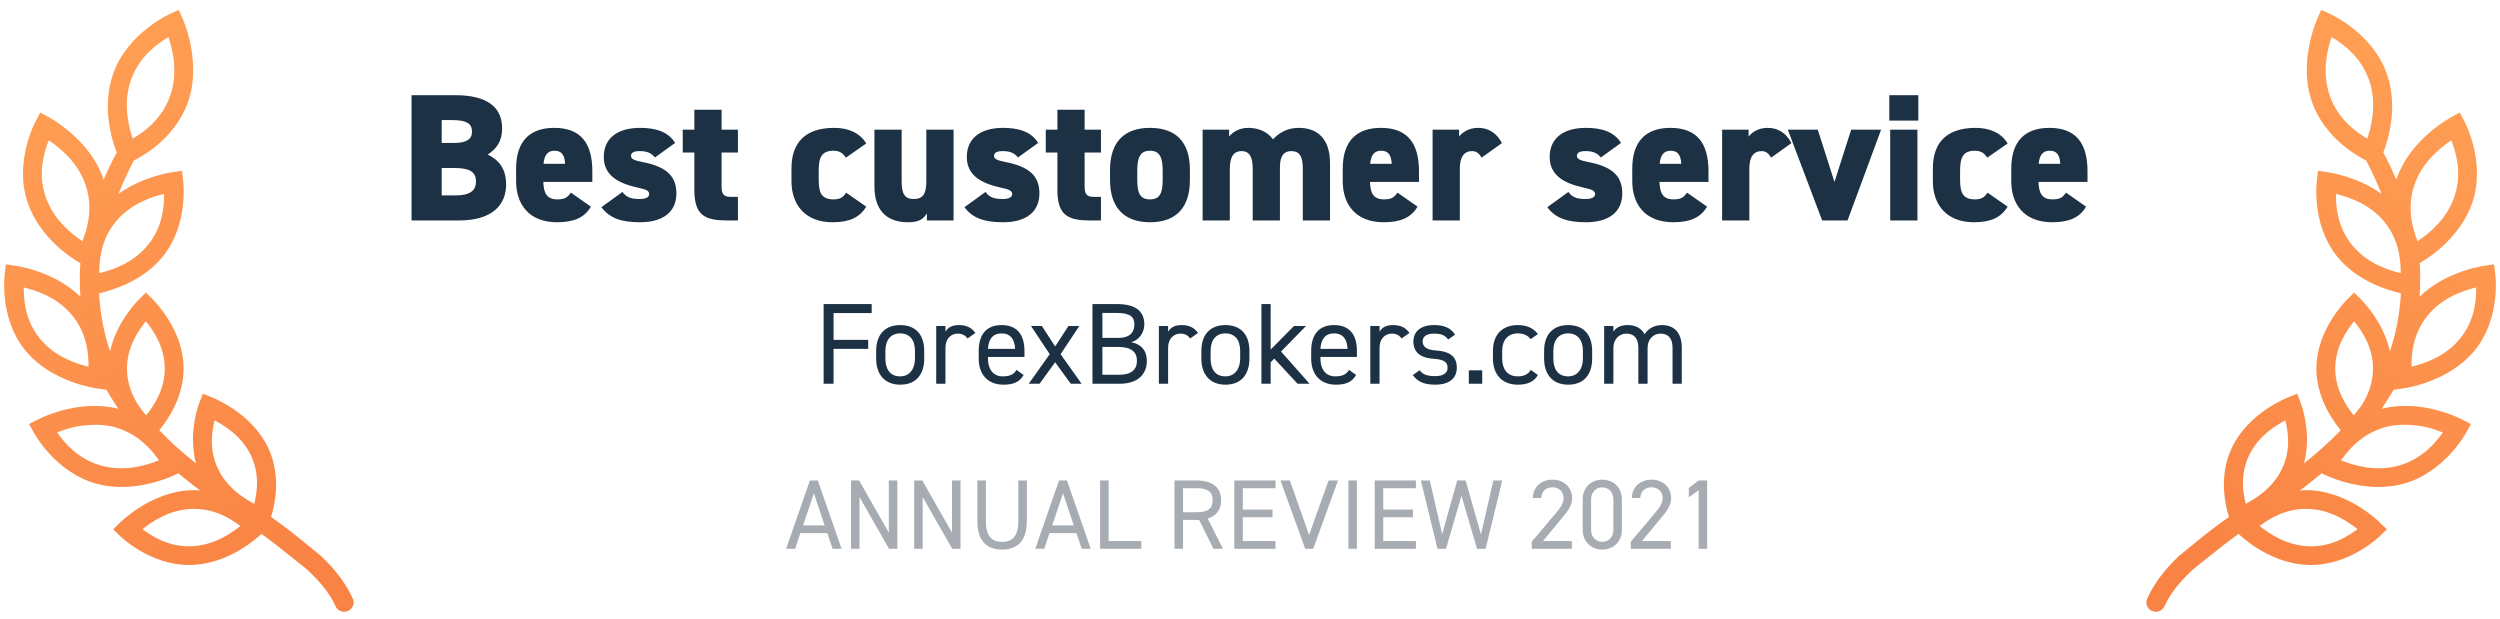 <?xml version="1.0" encoding="UTF-8"?>
<svg width="303px" height="75px" viewBox="0 0 303 75" version="1.1" xmlns="http://www.w3.org/2000/svg" xmlns:xlink="http://www.w3.org/1999/xlink">
    <title>Award_ForexBrokers.com_Annual_Review_303x75</title>
    <defs>
        <linearGradient x1="66.857%" y1="100%" x2="33.707%" y2="0%" id="linearGradient-1">
            <stop stop-color="#F98344" offset="0%"></stop>
            <stop stop-color="#FF9F54" offset="100%"></stop>
        </linearGradient>
        <linearGradient x1="66.857%" y1="100%" x2="33.928%" y2="0.668%" id="linearGradient-2">
            <stop stop-color="#F98344" offset="0%"></stop>
            <stop stop-color="#FF9F54" offset="100%"></stop>
        </linearGradient>
    </defs>
    <g id="Award_ForexBrokers.com_Annual_Review_303x75" stroke="none" stroke-width="1" fill="none" fill-rule="evenodd">
        <g id="Group-4" transform="translate(0.5, 1.196)" fill-rule="nonzero">
            <path d="M21.166,0 L20.102,0.492 C20.102,0.492 14.999,2.749 13.232,7.695 C11.74,11.872 13.154,16.035 13.65,17.29 C13.406,17.722 12.85,18.759 12.065,20.567 C10.427,15.648 5.402,13.003 5.402,13.003 L4.376,12.44 L3.833,13.47 C3.833,13.47 1.193,18.295 2.816,23.244 C4.311,27.806 8.561,30.316 9.242,30.697 C9.171,31.417 9.164,32.023 9.173,32.509 C9.166,33.384 9.194,34.074 9.238,34.752 C6.008,31.606 1.374,31.012 1.374,31.012 L0.214,30.843 L0.073,31.999 C0.073,31.999 -0.661,37.279 2.53,41.231 C5.721,45.183 11.236,45.879 11.236,45.879 L12.396,46.047 C12.849,46.805 13.333,47.592 13.845,48.352 C12.664,48.049 11.488,47.959 10.382,48.009 C6.869,48.168 4.063,49.663 4.063,49.663 L3.021,50.197 L3.585,51.215 C3.585,51.215 6.14,56.02 11.145,57.418 C16.123,58.808 21.066,56.192 21.119,56.164 C21.792,56.724 22.468,57.282 23.155,57.805 C23.353,57.956 23.551,58.095 23.75,58.244 C23.42,58.219 23.084,58.206 22.741,58.215 C17.8,58.345 14.048,62.145 14.048,62.145 L13.21,62.96 L14.055,63.768 C14.055,63.768 17.729,67.407 22.67,67.278 C27.266,67.157 30.702,63.973 31.178,63.514 C32.483,64.434 33.201,65.013 36.634,67.754 C38.215,69.205 39.451,70.684 40.166,72.276 C40.332,72.646 40.685,72.901 41.092,72.943 C41.498,72.986 41.897,72.81 42.138,72.483 C42.379,72.155 42.424,71.725 42.258,71.355 C41.404,69.454 40.076,67.786 38.454,66.233 C35.49,63.768 33.868,62.506 32.347,61.457 C32.739,60.242 33.666,56.636 32.011,53.095 C30.004,48.796 25.169,46.957 25.169,46.957 L24.083,46.519 L23.667,47.606 C23.667,47.606 22.233,51.182 23.256,54.969 C21.692,53.716 20.182,52.399 18.805,50.95 C19.91,49.599 21.756,46.859 21.756,43.472 C21.756,38.659 17.987,35.066 17.987,35.066 L17.178,34.262 L16.369,35.066 C16.369,35.066 13.666,37.654 12.841,41.373 C12.12,39.263 11.652,36.94 11.511,34.353 C13.237,33.959 16.87,32.824 19.236,29.894 C22.427,25.941 21.693,20.662 21.693,20.662 L21.552,19.506 L20.392,19.674 C20.392,19.674 16.891,20.122 13.854,22.305 C14.778,20.028 15.548,18.584 15.736,18.244 C16.593,17.826 20.681,15.656 22.268,11.216 C24.034,6.27 21.635,1.067 21.635,1.067 L21.166,0 Z M19.914,3.299 C20.39,4.749 21.15,7.543 20.108,10.461 C19.082,13.334 16.858,14.85 15.586,15.611 C15.11,14.162 14.349,11.368 15.392,8.45 C16.418,5.576 18.641,4.06 19.914,3.299 Z M5.411,15.813 C6.672,16.673 8.955,18.408 9.906,21.311 C10.843,24.169 10.026,26.678 9.488,28.042 C8.227,27.181 5.944,25.446 4.993,22.544 C4.056,19.686 4.873,17.177 5.411,15.813 Z M19.384,22.305 C19.394,23.744 19.252,26.241 17.448,28.476 C15.612,30.75 12.998,31.55 11.538,31.913 C11.527,30.475 11.67,27.975 13.476,25.739 C15.312,23.466 17.925,22.668 19.384,22.305 Z M2.382,33.642 C3.842,34.006 6.455,34.804 8.29,37.077 C10.096,39.313 10.239,41.812 10.228,43.25 C8.768,42.887 6.154,42.087 4.318,39.814 C2.514,37.579 2.372,35.081 2.382,33.642 Z M17.178,37.741 C18.061,38.839 19.467,40.82 19.467,43.472 C19.467,46.091 18.098,48.048 17.213,49.154 C16.889,48.757 16.574,48.35 16.27,47.934 C15.563,46.811 14.889,45.307 14.889,43.472 C14.889,40.82 16.294,38.839 17.178,37.741 Z M25.513,49.749 C26.778,50.429 28.836,51.695 29.935,54.048 C31.013,56.355 30.642,58.537 30.317,59.869 C29.052,59.19 26.995,57.924 25.896,55.571 C24.817,53.264 25.188,51.082 25.513,49.749 Z M10.512,50.301 C11.472,50.248 12.472,50.316 13.434,50.584 C16.302,51.385 17.928,53.407 18.771,54.599 C17.357,55.154 14.681,56.049 11.766,55.234 C8.898,54.433 7.272,52.412 6.428,51.22 C7.376,50.847 8.559,50.407 10.512,50.301 Z M22.802,60.482 C25.527,60.41 27.509,61.707 28.638,62.557 C27.485,63.466 25.383,64.94 22.61,65.013 C19.884,65.084 17.9,63.786 16.771,62.936 C17.923,62.028 20.027,60.556 22.802,60.482 Z" id="Shape" fill="url(#linearGradient-1)"></path>
            <path d="M280.809,0 L279.745,0.492 C279.745,0.492 274.642,2.749 272.875,7.695 C271.383,11.872 272.797,16.035 273.293,17.29 C273.049,17.722 272.493,18.759 271.708,20.567 C270.07,15.648 265.045,13.003 265.045,13.003 L264.019,12.44 L263.476,13.47 C263.476,13.47 260.836,18.295 262.459,23.244 C263.954,27.806 268.204,30.316 268.885,30.697 C268.814,31.417 268.807,32.023 268.816,32.509 C268.809,33.384 268.837,34.074 268.881,34.752 C265.651,31.606 261.017,31.012 261.017,31.012 L259.857,30.843 L259.716,31.999 C259.716,31.999 258.982,37.279 262.172,41.231 C265.364,45.183 270.879,45.879 270.879,45.879 L272.039,46.047 C272.492,46.805 272.976,47.592 273.488,48.352 C272.307,48.049 271.131,47.959 270.025,48.009 C266.512,48.168 263.706,49.663 263.706,49.663 L262.664,50.197 L263.228,51.215 C263.228,51.215 265.783,56.02 270.788,57.418 C275.766,58.808 280.709,56.192 280.762,56.164 C281.435,56.724 282.111,57.282 282.798,57.805 C282.996,57.956 283.194,58.095 283.393,58.244 C283.063,58.219 282.727,58.206 282.384,58.215 C277.443,58.345 273.691,62.145 273.691,62.145 L272.853,62.96 L273.698,63.768 C273.698,63.768 277.372,67.407 282.313,67.278 C286.909,67.157 290.345,63.973 290.821,63.514 C292.126,64.434 292.844,65.013 296.277,67.754 C297.858,69.205 299.094,70.684 299.809,72.276 C299.975,72.646 300.328,72.901 300.735,72.943 C301.141,72.986 301.54,72.81 301.781,72.483 C302.022,72.155 302.067,71.725 301.901,71.355 C301.047,69.454 299.719,67.786 298.097,66.233 C295.133,63.768 293.511,62.506 291.99,61.457 C292.382,60.242 293.309,56.636 291.654,53.095 C289.647,48.796 284.812,46.957 284.812,46.957 L283.726,46.519 L283.31,47.606 C283.31,47.606 281.876,51.182 282.899,54.969 C281.335,53.716 279.825,52.399 278.448,50.95 C279.553,49.599 281.399,46.859 281.399,43.472 C281.399,38.659 277.63,35.066 277.63,35.066 L276.821,34.262 L276.011,35.066 C276.011,35.066 273.309,37.654 272.484,41.373 C271.763,39.263 271.295,36.94 271.154,34.353 C272.88,33.959 276.513,32.824 278.879,29.894 C282.07,25.941 281.336,20.662 281.336,20.662 L281.195,19.506 L280.035,19.674 C280.035,19.674 276.534,20.122 273.497,22.305 C274.421,20.028 275.191,18.584 275.379,18.244 C276.236,17.826 280.324,15.656 281.911,11.216 C283.677,6.27 281.278,1.067 281.278,1.067 L280.809,0 Z M279.557,3.299 C280.033,4.749 280.793,7.543 279.751,10.461 C278.725,13.334 276.501,14.85 275.229,15.611 C274.753,14.162 273.992,11.368 275.035,8.45 C276.061,5.576 278.284,4.06 279.557,3.299 Z M265.054,15.813 C266.315,16.673 268.598,18.408 269.549,21.311 C270.486,24.169 269.669,26.678 269.131,28.042 C267.87,27.181 265.587,25.446 264.636,22.544 C263.699,19.686 264.516,17.177 265.054,15.813 Z M279.027,22.305 C279.037,23.744 278.895,26.241 277.091,28.476 C275.255,30.75 272.641,31.55 271.181,31.913 C271.17,30.475 271.313,27.975 273.119,25.739 C274.955,23.466 277.567,22.668 279.027,22.305 Z M262.025,33.642 C263.485,34.006 266.098,34.804 267.933,37.077 C269.739,39.313 269.882,41.812 269.871,43.25 C268.411,42.887 265.797,42.087 263.961,39.814 C262.157,37.579 262.015,35.081 262.025,33.642 Z M276.821,37.741 C277.704,38.839 279.11,40.82 279.11,43.472 C279.11,46.091 277.741,48.048 276.856,49.154 C276.532,48.757 276.217,48.35 275.913,47.934 C275.206,46.811 274.532,45.307 274.532,43.472 C274.532,40.82 275.937,38.839 276.821,37.741 Z M285.156,49.749 C286.421,50.429 288.479,51.695 289.578,54.048 C290.656,56.355 290.285,58.537 289.96,59.869 C288.695,59.19 286.638,57.924 285.539,55.571 C284.46,53.264 284.831,51.082 285.156,49.749 Z M270.155,50.301 C271.115,50.248 272.115,50.316 273.076,50.584 C275.945,51.385 277.571,53.407 278.414,54.599 C277,55.154 274.324,56.049 271.409,55.234 C268.541,54.433 266.915,52.412 266.071,51.22 C267.019,50.847 268.202,50.407 270.155,50.301 Z M282.445,60.482 C285.17,60.41 287.152,61.707 288.281,62.557 C287.128,63.466 285.026,64.94 282.253,65.013 C279.527,65.084 277.543,63.786 276.414,62.936 C277.566,62.028 279.67,60.556 282.445,60.482 Z" id="Shape" fill="url(#linearGradient-2)" transform="translate(280.821, 36.475) scale(-1, 1) translate(-280.821, -36.475) "></path>
            <g id="Group" transform="translate(30.613, 6.76)">
                <path d="M65.259,58.555 L65.895,56.659 L69.159,56.659 L69.795,58.555 L70.887,58.555 L68.007,50.275 L67.047,50.275 L64.167,58.555 L65.259,58.555 Z M68.835,55.723 L66.219,55.723 L67.527,51.835 L68.835,55.723 Z M73.06,58.555 L73.06,52.291 L76.636,58.555 L77.644,58.555 L77.644,50.275 L76.612,50.275 L76.612,56.599 L73.012,50.275 L72.028,50.275 L72.028,58.555 L73.06,58.555 Z M80.717,58.555 L80.717,52.291 L84.293,58.555 L85.301,58.555 L85.301,50.275 L84.269,50.275 L84.269,56.599 L80.669,50.275 L79.685,50.275 L79.685,58.555 L80.717,58.555 Z M90.342,58.651 C92.178,58.651 93.342,57.631 93.342,55.183 L93.342,50.275 L92.31,50.275 L92.31,55.195 C92.31,57.007 91.614,57.715 90.342,57.715 C89.07,57.715 88.374,57.007 88.374,55.195 L88.374,50.275 L87.342,50.275 L87.342,55.195 C87.342,57.631 88.506,58.651 90.342,58.651 Z M95.454,58.555 L96.09,56.659 L99.354,56.659 L99.99,58.555 L101.082,58.555 L98.202,50.275 L97.242,50.275 L94.362,58.555 L95.454,58.555 Z M99.03,55.723 L96.414,55.723 L97.722,51.835 L99.03,55.723 Z M107.215,58.555 L107.215,57.619 L103.255,57.619 L103.255,50.275 L102.223,50.275 L102.223,58.555 L107.215,58.555 Z M112.269,58.555 L112.269,55.063 L114.225,55.063 L115.953,58.555 L117.105,58.555 L115.257,54.883 C116.313,54.571 116.889,53.839 116.889,52.675 C116.889,51.067 115.785,50.275 113.877,50.275 L111.237,50.275 L111.237,58.555 L112.269,58.555 Z M113.877,54.127 L112.269,54.127 L112.269,51.211 L113.877,51.211 C115.281,51.211 115.857,51.643 115.857,52.675 C115.857,53.695 115.281,54.127 113.877,54.127 Z M123.478,58.555 L123.478,57.619 L119.518,57.619 L119.518,54.739 L123.118,54.739 L123.118,53.803 L119.518,53.803 L119.518,51.211 L123.478,51.211 L123.478,50.275 L118.486,50.275 L118.486,58.555 L123.478,58.555 Z M128.051,58.555 L131.051,50.275 L129.911,50.275 L127.547,56.875 L125.219,50.275 L124.079,50.275 L127.079,58.555 L128.051,58.555 Z M133.344,58.555 L133.344,50.275 L132.312,50.275 L132.312,58.555 L133.344,58.555 Z M140.496,58.555 L140.496,57.619 L136.536,57.619 L136.536,54.739 L140.136,54.739 L140.136,53.803 L136.536,53.803 L136.536,51.211 L140.496,51.211 L140.496,50.275 L135.504,50.275 L135.504,58.555 L140.496,58.555 Z M144.145,58.555 L146.017,52.123 L147.901,58.555 L148.945,58.555 L150.961,50.275 L149.881,50.275 L148.381,56.815 L146.521,50.275 L145.501,50.275 L143.677,56.779 L142.177,50.275 L141.097,50.275 L143.113,58.555 L144.145,58.555 Z M159.399,58.555 L159.399,57.619 L155.895,57.619 L158.175,54.859 C158.703,54.223 159.423,53.431 159.423,52.447 C159.423,51.031 158.367,50.179 157.047,50.179 C155.751,50.179 154.671,51.031 154.671,52.399 L155.691,52.399 C155.715,51.547 156.303,51.103 157.047,51.103 C157.731,51.103 158.391,51.535 158.391,52.399 C158.391,53.023 158.019,53.587 157.455,54.247 L154.539,57.691 L154.539,58.555 L159.399,58.555 Z M163.084,58.651 C164.332,58.651 165.46,57.787 165.46,56.263 L165.46,52.567 C165.46,51.043 164.332,50.179 163.084,50.179 C161.836,50.179 160.708,51.043 160.708,52.579 L160.708,56.251 C160.708,57.787 161.836,58.651 163.084,58.651 Z M163.084,57.715 C162.328,57.715 161.728,57.151 161.728,56.263 L161.728,52.567 C161.728,51.679 162.328,51.115 163.084,51.115 C163.828,51.115 164.428,51.679 164.428,52.567 L164.428,56.263 C164.428,57.151 163.828,57.715 163.084,57.715 Z M171.401,58.555 L171.401,57.619 L167.897,57.619 L170.177,54.859 C170.705,54.223 171.425,53.431 171.425,52.447 C171.425,51.031 170.369,50.179 169.049,50.179 C167.753,50.179 166.673,51.031 166.673,52.399 L167.693,52.399 C167.717,51.547 168.305,51.103 169.049,51.103 C169.733,51.103 170.393,51.535 170.393,52.399 C170.393,53.023 170.021,53.587 169.457,54.247 L166.541,57.691 L166.541,58.555 L171.401,58.555 Z M175.794,58.555 L175.794,50.275 L174.762,50.275 L173.574,51.187 L173.574,52.315 L174.762,51.463 L174.762,58.555 L175.794,58.555 Z" id="ANNUALREVIEW2021" fill="#A7ACB3"></path>
                <path d="M69.914,38.555 L69.914,34.327 L74.114,34.327 L74.114,33.235 L69.914,33.235 L69.914,29.987 L74.534,29.987 L74.534,28.895 L68.71,28.895 L68.71,38.555 L69.914,38.555 Z M77.99,38.667 C80.006,38.667 80.902,37.323 80.902,35.503 L80.902,34.579 C80.902,32.577 79.838,31.443 77.99,31.443 C76.156,31.443 75.078,32.591 75.078,34.579 L75.078,35.503 C75.078,37.435 76.128,38.667 77.99,38.667 Z M77.99,37.659 C76.702,37.659 76.198,36.707 76.198,35.503 L76.198,34.579 C76.198,33.263 76.842,32.451 77.99,32.451 C79.138,32.451 79.782,33.249 79.782,34.579 L79.782,35.503 C79.782,36.693 79.18,37.659 77.99,37.659 Z M83.476,38.555 L83.476,34.173 C83.476,33.123 84.12,32.479 84.974,32.479 C85.492,32.479 85.856,32.661 86.15,33.067 L87.102,32.395 C86.654,31.765 86.052,31.443 85.1,31.443 C84.246,31.443 83.77,31.751 83.476,32.241 L83.476,31.555 L82.356,31.555 L82.356,38.555 L83.476,38.555 Z M90.503,38.667 C91.721,38.667 92.463,38.345 92.953,37.491 L92.085,36.875 C91.791,37.393 91.329,37.659 90.419,37.659 C89.201,37.659 88.627,36.707 88.627,35.503 L88.627,35.307 L93.051,35.307 L93.051,34.579 C93.051,32.577 92.127,31.443 90.279,31.443 C88.445,31.443 87.507,32.591 87.507,34.579 L87.507,35.503 C87.507,37.449 88.627,38.667 90.503,38.667 Z M91.917,34.327 L88.627,34.327 C88.697,33.165 89.201,32.451 90.279,32.451 C91.343,32.451 91.861,33.151 91.917,34.327 Z M94.883,38.555 L96.773,35.951 L98.663,38.555 L99.979,38.555 L97.431,34.971 L99.699,31.555 L98.383,31.555 L96.773,34.033 L95.163,31.555 L93.847,31.555 L96.115,34.971 L93.567,38.555 L94.883,38.555 Z M104.555,38.555 C107.033,38.555 107.887,37.183 107.887,35.783 C107.887,34.551 107.201,33.739 105.983,33.515 C106.921,33.291 107.579,32.367 107.579,31.359 C107.579,29.749 106.501,28.895 104.247,28.895 L101.293,28.895 L101.293,38.555 L104.555,38.555 Z M104.457,32.997 L102.497,32.997 L102.497,29.973 L104.247,29.973 C105.941,29.973 106.375,30.505 106.375,31.359 C106.375,32.311 105.815,32.997 104.457,32.997 Z M104.555,37.463 L102.497,37.463 L102.497,34.089 L104.331,34.089 C105.927,34.089 106.683,34.621 106.683,35.783 C106.683,36.833 106.011,37.463 104.555,37.463 Z M110.462,38.555 L110.462,34.173 C110.462,33.123 111.106,32.479 111.96,32.479 C112.478,32.479 112.842,32.661 113.136,33.067 L114.088,32.395 C113.64,31.765 113.038,31.443 112.086,31.443 C111.232,31.443 110.756,31.751 110.462,32.241 L110.462,31.555 L109.342,31.555 L109.342,38.555 L110.462,38.555 Z M117.404,38.667 C119.42,38.667 120.316,37.323 120.316,35.503 L120.316,34.579 C120.316,32.577 119.252,31.443 117.404,31.443 C115.57,31.443 114.492,32.591 114.492,34.579 L114.492,35.503 C114.492,37.435 115.542,38.667 117.404,38.667 Z M117.404,37.659 C116.116,37.659 115.612,36.707 115.612,35.503 L115.612,34.579 C115.612,33.263 116.256,32.451 117.404,32.451 C118.552,32.451 119.196,33.249 119.196,34.579 L119.196,35.503 C119.196,36.693 118.594,37.659 117.404,37.659 Z M122.89,38.555 L122.89,35.965 L123.324,35.503 L126.152,38.555 L127.608,38.555 L124.15,34.649 L127.174,31.555 L125.718,31.555 L122.89,34.411 L122.89,28.895 L121.77,28.895 L121.77,38.555 L122.89,38.555 Z M130.799,38.667 C132.017,38.667 132.759,38.345 133.249,37.491 L132.381,36.875 C132.087,37.393 131.625,37.659 130.715,37.659 C129.497,37.659 128.923,36.707 128.923,35.503 L128.923,35.307 L133.347,35.307 L133.347,34.579 C133.347,32.577 132.423,31.443 130.575,31.443 C128.741,31.443 127.803,32.591 127.803,34.579 L127.803,35.503 C127.803,37.449 128.923,38.667 130.799,38.667 Z M132.213,34.327 L128.923,34.327 C128.993,33.165 129.497,32.451 130.575,32.451 C131.639,32.451 132.157,33.151 132.213,34.327 Z M136.089,38.555 L136.089,34.173 C136.089,33.123 136.733,32.479 137.587,32.479 C138.105,32.479 138.469,32.661 138.763,33.067 L139.715,32.395 C139.267,31.765 138.665,31.443 137.713,31.443 C136.859,31.443 136.383,31.751 136.089,32.241 L136.089,31.555 L134.969,31.555 L134.969,38.555 L136.089,38.555 Z M142.821,38.667 C144.627,38.667 145.453,37.827 145.453,36.609 C145.453,34.999 144.249,34.621 142.933,34.523 C142.009,34.453 141.309,34.215 141.309,33.417 C141.309,32.801 141.841,32.479 142.667,32.479 C143.633,32.479 144.025,32.703 144.403,33.193 L145.243,32.605 C144.697,31.737 143.829,31.443 142.695,31.443 C141.029,31.443 140.189,32.269 140.189,33.431 C140.189,34.957 141.351,35.433 142.527,35.517 C143.885,35.615 144.333,35.881 144.333,36.637 C144.333,37.267 143.773,37.631 142.835,37.631 C141.827,37.631 141.323,37.421 140.945,36.917 L140.119,37.505 C140.651,38.233 141.393,38.667 142.821,38.667 Z M148.532,38.555 L148.532,36.931 L146.908,36.931 L146.908,38.555 L148.532,38.555 Z M152.856,38.667 C153.99,38.667 154.844,38.303 155.278,37.491 L154.41,36.875 C154.116,37.435 153.514,37.659 152.856,37.659 C151.512,37.659 150.952,36.707 150.952,35.503 L150.952,34.579 C150.952,33.263 151.652,32.451 152.856,32.451 C153.5,32.451 154.088,32.703 154.396,33.151 L155.278,32.535 C154.774,31.821 153.906,31.443 152.856,31.443 C150.966,31.443 149.832,32.591 149.832,34.579 L149.832,35.503 C149.832,37.435 150.938,38.667 152.856,38.667 Z M158.944,38.667 C160.96,38.667 161.856,37.323 161.856,35.503 L161.856,34.579 C161.856,32.577 160.792,31.443 158.944,31.443 C157.11,31.443 156.032,32.591 156.032,34.579 L156.032,35.503 C156.032,37.435 157.082,38.667 158.944,38.667 Z M158.944,37.659 C157.656,37.659 157.152,36.707 157.152,35.503 L157.152,34.579 C157.152,33.263 157.796,32.451 158.944,32.451 C160.092,32.451 160.736,33.249 160.736,34.579 L160.736,35.503 C160.736,36.693 160.134,37.659 158.944,37.659 Z M164.431,38.555 L164.431,34.187 C164.431,33.221 165.089,32.479 165.999,32.479 C166.825,32.479 167.455,32.927 167.455,34.201 L167.455,38.555 L168.575,38.555 L168.575,34.187 C168.575,33.193 169.247,32.479 170.143,32.479 C170.969,32.479 171.599,32.927 171.599,34.201 L171.599,38.555 L172.719,38.555 L172.719,34.187 C172.719,32.367 171.809,31.443 170.311,31.443 C169.457,31.443 168.687,31.807 168.211,32.549 C167.819,31.821 167.105,31.443 166.167,31.443 C165.271,31.443 164.739,31.765 164.431,32.241 L164.431,31.555 L163.311,31.555 L163.311,38.555 L164.431,38.555 Z" id="ForexBrokers.com" fill="#1D3144"></path>
                <path d="M24.553,18.761 C28.601,18.761 30.229,16.825 30.229,14.405 C30.229,12.535 29.393,11.457 28.007,10.775 C29.063,10.071 29.745,9.169 29.745,7.607 C29.745,4.835 27.655,3.581 24.069,3.581 L18.767,3.581 L18.767,18.761 L24.553,18.761 Z M23.959,9.367 L22.419,9.367 L22.419,6.595 L23.629,6.595 C25.631,6.595 26.093,7.123 26.093,8.025 C26.093,8.905 25.433,9.367 23.959,9.367 Z M24.157,15.725 L22.419,15.725 L22.419,12.403 L23.893,12.403 C25.741,12.403 26.577,12.821 26.577,14.053 C26.577,15.175 25.785,15.725 24.157,15.725 Z M36.411,18.981 C38.413,18.981 39.733,18.431 40.503,17.089 L38.083,15.395 C37.687,15.901 37.467,16.209 36.433,16.209 C35.091,16.209 34.783,15.351 34.739,14.097 L40.679,14.097 L40.679,12.799 C40.679,9.367 39.249,7.541 36.059,7.541 C33.199,7.541 31.439,9.059 31.439,12.469 L31.439,14.009 C31.439,16.737 32.935,18.981 36.411,18.981 Z M37.379,11.897 L34.761,11.897 C34.849,10.907 35.223,10.313 36.081,10.313 C36.851,10.313 37.313,10.687 37.379,11.897 Z M46.465,18.981 C49.303,18.981 50.865,17.683 50.865,15.483 C50.865,13.459 49.743,12.249 46.729,11.677 C45.717,11.479 45.365,11.303 45.365,10.929 C45.365,10.445 45.937,10.357 46.399,10.357 C47.411,10.357 47.851,10.643 48.269,11.127 L50.711,9.367 C49.853,7.959 48.269,7.541 46.465,7.541 C43.649,7.541 42.065,8.861 42.065,11.061 C42.065,13.217 43.671,14.229 46.157,14.779 C47.191,14.999 47.565,15.153 47.565,15.571 C47.565,15.967 47.125,16.165 46.399,16.165 C45.145,16.165 44.705,15.813 44.331,15.307 L41.779,17.155 C42.769,18.497 44.221,18.981 46.465,18.981 Z M58.323,18.761 L58.323,15.901 L57.399,15.901 C56.585,15.901 56.343,15.527 56.343,14.647 L56.343,10.533 L58.323,10.533 L58.323,7.761 L56.343,7.761 L56.343,5.341 L53.043,5.341 L53.043,7.761 L51.635,7.761 L51.635,10.533 L53.043,10.533 L53.043,15.065 C53.043,18.167 54.341,18.761 57.025,18.761 L58.323,18.761 Z M69.785,18.981 C71.853,18.981 73.063,18.409 73.877,17.089 L71.435,15.395 C71.083,15.967 70.665,16.209 69.917,16.209 C68.349,16.209 68.128,15.251 68.114,13.883 L68.113,12.755 C68.113,11.127 68.465,10.313 69.917,10.313 C70.731,10.313 71.105,10.709 71.413,11.149 L73.877,9.433 C73.129,8.179 71.743,7.541 70.005,7.541 C66.573,7.541 64.813,9.235 64.813,12.469 L64.813,14.009 C64.813,16.957 66.573,18.981 69.785,18.981 Z M78.915,18.981 C80.279,18.981 80.785,18.607 81.225,17.903 L81.225,18.761 L84.459,18.761 L84.459,7.761 L81.159,7.761 L81.159,14.031 C81.159,15.549 80.741,16.165 79.619,16.165 C78.519,16.165 78.167,15.505 78.167,14.009 L78.167,7.761 L74.867,7.761 L74.867,14.625 C74.867,17.925 76.759,18.981 78.915,18.981 Z M90.465,18.981 C93.303,18.981 94.865,17.683 94.865,15.483 C94.865,13.459 93.743,12.249 90.729,11.677 C89.717,11.479 89.365,11.303 89.365,10.929 C89.365,10.445 89.937,10.357 90.399,10.357 C91.411,10.357 91.851,10.643 92.269,11.127 L94.711,9.367 C93.853,7.959 92.269,7.541 90.465,7.541 C87.649,7.541 86.065,8.861 86.065,11.061 C86.065,13.217 87.671,14.229 90.157,14.779 C91.191,14.999 91.565,15.153 91.565,15.571 C91.565,15.967 91.125,16.165 90.399,16.165 C89.145,16.165 88.705,15.813 88.331,15.307 L85.779,17.155 C86.769,18.497 88.221,18.981 90.465,18.981 Z M102.323,18.761 L102.323,15.901 L101.399,15.901 C100.585,15.901 100.343,15.527 100.343,14.647 L100.343,10.533 L102.323,10.533 L102.323,7.761 L100.343,7.761 L100.343,5.341 L97.043,5.341 L97.043,7.761 L95.635,7.761 L95.635,10.533 L97.043,10.533 L97.043,15.065 C97.043,18.167 98.341,18.761 101.025,18.761 L102.323,18.761 Z M108.263,18.981 C111.651,18.981 113.103,16.957 113.103,13.877 L113.103,12.601 C113.103,9.235 111.387,7.541 108.263,7.541 C105.183,7.541 103.423,9.235 103.423,12.601 L103.423,13.877 C103.423,16.957 104.919,18.981 108.263,18.981 Z M108.263,16.209 C106.954,16.209 106.739,15.256 106.724,13.896 L106.723,12.755 C106.723,11.127 107.075,10.313 108.263,10.313 C109.451,10.313 109.803,11.127 109.803,12.755 L109.803,13.723 C109.803,15.175 109.627,16.209 108.263,16.209 Z M117.943,18.761 L117.943,12.469 C117.943,10.885 118.537,10.357 119.351,10.357 C120.187,10.357 120.715,10.863 120.715,12.491 L120.715,18.761 L124.015,18.761 L124.015,12.271 C124.015,10.841 124.587,10.357 125.379,10.357 C126.413,10.357 126.787,11.017 126.787,12.491 L126.787,18.761 L130.087,18.761 L130.087,11.853 C130.087,8.993 128.701,7.541 126.281,7.541 C124.873,7.541 123.861,8.179 123.179,8.927 C122.497,8.003 121.419,7.541 120.165,7.541 C119.021,7.541 118.229,8.113 117.855,8.597 L117.855,7.761 L114.643,7.761 L114.643,18.761 L117.943,18.761 Z M136.599,18.981 C138.601,18.981 139.921,18.431 140.691,17.089 L138.271,15.395 C137.875,15.901 137.655,16.209 136.621,16.209 C135.279,16.209 134.971,15.351 134.927,14.097 L140.867,14.097 L140.867,12.799 C140.867,9.367 139.437,7.541 136.247,7.541 C133.387,7.541 131.627,9.059 131.627,12.469 L131.627,14.009 C131.627,16.737 133.123,18.981 136.599,18.981 Z M137.567,11.897 L134.949,11.897 C135.037,10.907 135.411,10.313 136.269,10.313 C137.039,10.313 137.501,10.687 137.567,11.897 Z M145.817,18.761 L145.817,12.491 C145.817,11.017 146.367,10.357 147.313,10.357 C147.951,10.357 148.259,10.819 148.457,11.149 L150.921,9.389 C150.283,8.157 149.293,7.541 148.039,7.541 C146.785,7.541 146.059,8.179 145.729,8.597 L145.729,7.761 L142.517,7.761 L142.517,18.761 L145.817,18.761 Z M161.107,18.981 C163.945,18.981 165.507,17.683 165.507,15.483 C165.507,13.459 164.385,12.249 161.371,11.677 C160.359,11.479 160.007,11.303 160.007,10.929 C160.007,10.445 160.579,10.357 161.041,10.357 C162.053,10.357 162.493,10.643 162.911,11.127 L165.353,9.367 C164.495,7.959 162.911,7.541 161.107,7.541 C158.291,7.541 156.707,8.861 156.707,11.061 C156.707,13.217 158.313,14.229 160.799,14.779 C161.833,14.999 162.207,15.153 162.207,15.571 C162.207,15.967 161.767,16.165 161.041,16.165 C159.787,16.165 159.347,15.813 158.973,15.307 L156.421,17.155 C157.411,18.497 158.863,18.981 161.107,18.981 Z M171.689,18.981 C173.691,18.981 175.011,18.431 175.781,17.089 L173.361,15.395 C172.965,15.901 172.745,16.209 171.711,16.209 C170.369,16.209 170.061,15.351 170.017,14.097 L175.957,14.097 L175.957,12.799 C175.957,9.367 174.527,7.541 171.337,7.541 C168.477,7.541 166.717,9.059 166.717,12.469 L166.717,14.009 C166.717,16.737 168.213,18.981 171.689,18.981 Z M172.657,11.897 L170.039,11.897 C170.127,10.907 170.501,10.313 171.359,10.313 C172.129,10.313 172.591,10.687 172.657,11.897 Z M180.907,18.761 L180.907,12.491 C180.907,11.017 181.457,10.357 182.403,10.357 C183.041,10.357 183.349,10.819 183.547,11.149 L186.011,9.389 C185.373,8.157 184.383,7.541 183.129,7.541 C181.875,7.541 181.149,8.179 180.819,8.597 L180.819,7.761 L177.607,7.761 L177.607,18.761 L180.907,18.761 Z M192.809,18.761 L196.879,7.761 L193.249,7.761 L191.225,14.097 L189.201,7.761 L185.571,7.761 L189.729,18.761 L192.809,18.761 Z M201.389,6.661 L201.389,3.581 L197.869,3.581 L197.869,6.661 L201.389,6.661 Z M201.279,18.761 L201.279,7.761 L197.979,7.761 L197.979,18.761 L201.279,18.761 Z M208.121,18.981 C210.189,18.981 211.399,18.409 212.213,17.089 L209.771,15.395 C209.419,15.967 209.001,16.209 208.253,16.209 C206.625,16.209 206.449,15.175 206.449,13.723 L206.449,12.755 C206.449,11.127 206.801,10.313 208.253,10.313 C209.067,10.313 209.441,10.709 209.749,11.149 L212.213,9.433 C211.465,8.179 210.079,7.541 208.341,7.541 C204.909,7.541 203.149,9.235 203.149,12.469 L203.149,14.009 C203.149,16.957 204.909,18.981 208.121,18.981 Z M217.625,18.981 C219.627,18.981 220.947,18.431 221.717,17.089 L219.297,15.395 C218.901,15.901 218.681,16.209 217.647,16.209 C216.305,16.209 215.997,15.351 215.953,14.097 L221.893,14.097 L221.893,12.799 C221.893,9.367 220.463,7.541 217.273,7.541 C214.413,7.541 212.653,9.059 212.653,12.469 L212.653,14.009 C212.653,16.737 214.149,18.981 217.625,18.981 Z M218.593,11.897 L215.975,11.897 C216.063,10.907 216.437,10.313 217.295,10.313 C218.065,10.313 218.527,10.687 218.593,11.897 Z" id="Bestcustomerservice" fill="#1D3144"></path>
            </g>
        </g>
    </g>
</svg>